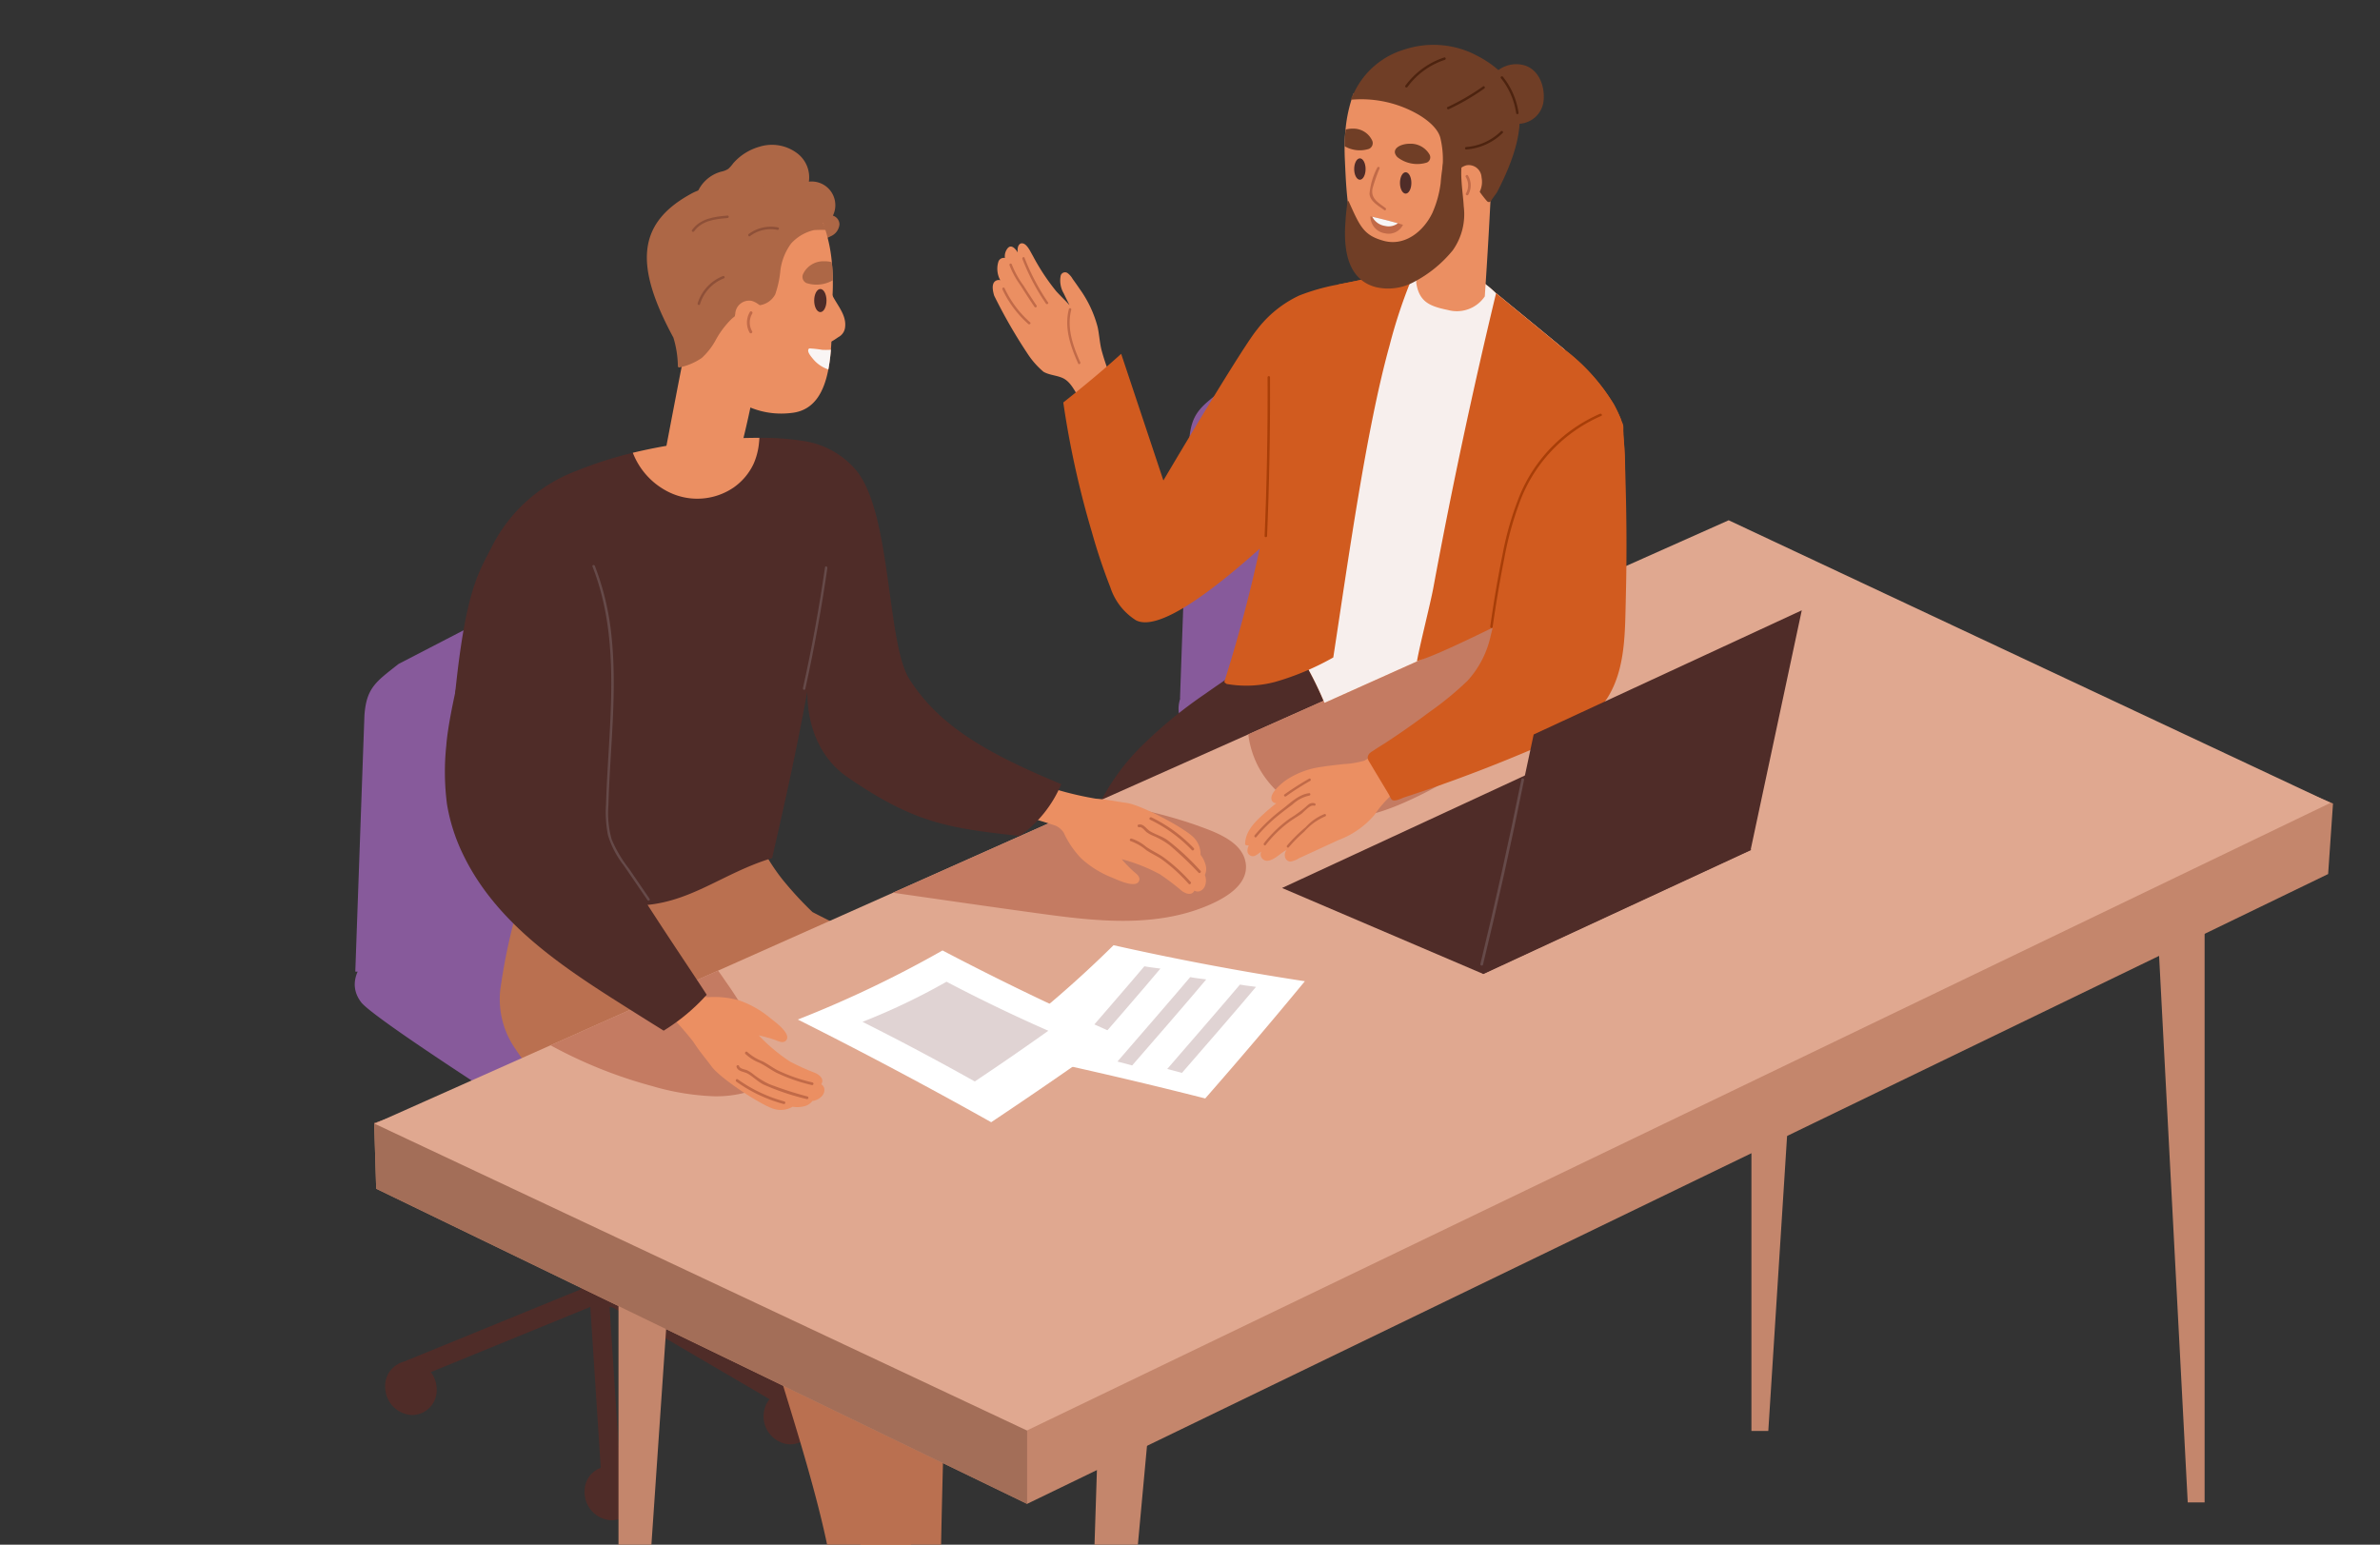 <svg xmlns="http://www.w3.org/2000/svg" xmlns:xlink="http://www.w3.org/1999/xlink" width="265" height="172" viewBox="0 0 265 172">
  <rect x="0" y="0" width="265" height="172" fill="#333333" stroke="none"/>
  <defs>
    <clipPath id="clip-path">
      <rect id="Rectangle_42163" data-name="Rectangle 42163" width="265" height="172" transform="translate(88 3299)" fill="#fff" stroke="#707070" stroke-width="1"/>
    </clipPath>
    <clipPath id="clip-path-2">
      <rect id="Rectangle_42162" data-name="Rectangle 42162" width="220.268" height="216" fill="none"/>
    </clipPath>
  </defs>
  <g id="Mask_Group_35945" data-name="Mask Group 35945" transform="translate(-88 -3299)" clip-path="url(#clip-path)">
    <g id="Group_113903" data-name="Group 113903" transform="translate(127.5 3304)">
      <g id="Group_113902" data-name="Group 113902" clip-path="url(#clip-path-2)">
        <path id="Path_49992" data-name="Path 49992" d="M412.44,1186.577,406.5,1188.5c-.028-.47-.055-.94-.08-1.41a.136.136,0,0,0-.271.013c.025.495.055.989.084,1.483l-.278.09a.136.136,0,0,0,.085.258l.209-.068q.43,7.138,1.361,14.233a.138.138,0,0,0,.178.123l2.077-.689a.134.134,0,0,0,.09-.1q1.234-7.865,2.656-15.7a.137.137,0,0,0-.175-.158" transform="translate(-350.03 -1023.322)" fill="#eb8f62"/>
        <path id="Path_49993" data-name="Path 49993" d="M418.884,1292.04l-3.405-3.034-1.8-1.606a7.311,7.311,0,0,1-1.606-1.695,4.868,4.868,0,0,1-.322-2.587l.047-2.686a.14.14,0,0,0-.123-.148,20.607,20.607,0,0,0-3.174-.2c-.078-.065-.22-.045-.221.082a26.021,26.021,0,0,1-.349,4.236c-.175,1.044-.818,2.422-.343,3.457a4.719,4.719,0,0,0,2.121,1.822c1.223.714,2.449,1.423,3.7,2.091a42.183,42.183,0,0,0,3.909,1.867c.571.234,1.872,1.008,2.46.392.686-.718-.422-1.57-.89-1.987" transform="translate(-351.362 -1103.936)" fill="#4f2c28"/>
        <path id="Path_49994" data-name="Path 49994" d="M291.045,88.82a2.638,2.638,0,0,0-2.672-3.787A3.355,3.355,0,0,0,287,81.821a4.66,4.66,0,0,0-4.125-.679,6.106,6.106,0,0,0-2.087,1.053,5.864,5.864,0,0,0-.845.8,4.014,4.014,0,0,1-.54.611,2.274,2.274,0,0,1-.805.316,4.017,4.017,0,0,0-2.853,2.972c-.027.131.2.157.223.027.008-.041.02-.081.03-.121.759.208,1.1,1.088,1.857,1.375a24.934,24.934,0,0,0,2.554.495c1.9.5,3.473,1.612,5.271,2.3,1.547.6,3.537.989,5.113.148a1.6,1.6,0,0,0,.984-1.32,1.026,1.026,0,0,0-.734-.98" transform="translate(-237.808 -69.806)" fill="#ad6746"/>
        <path id="Path_49995" data-name="Path 49995" d="M380.607,196.087c-.044-.185-.329-.106-.285.079a2.622,2.622,0,0,0,.146.42.142.142,0,0,0-.1.094,8.015,8.015,0,0,0-.312,2.7q0,.7,0,1.39a4.568,4.568,0,0,0,.048,1.3.148.148,0,0,0,.1.1c.448.1,1.05-.4,1.409-.625a1.4,1.4,0,0,0,.731-1.132c.176-1.636-1.374-2.831-1.734-4.328" transform="translate(-327.743 -169.018)" fill="#eb8f62"/>
        <path id="Path_49996" data-name="Path 49996" d="M529.292,175.075a23.091,23.091,0,0,1-.872-2.632c-.2-.823-.24-1.669-.418-2.5a12.82,12.82,0,0,0-2.032-4.3c-.244-.364-.5-.722-.756-1.076a2.087,2.087,0,0,0-.575-.658.5.5,0,0,0-.765.346,2.828,2.828,0,0,0,.353,1.933c.206.439.424.874.645,1.306-.477-.531-1-1.026-1.483-1.553a23.837,23.837,0,0,1-2.6-3.938c-.236-.39-.6-1.257-1.094-1.387-.366-.1-.565.24-.6.555a2.122,2.122,0,0,0,0,.444c-.289-.476-.718-.9-1.1-.487a1.425,1.425,0,0,0-.322,1.106.639.639,0,0,0-.705.351,2.642,2.642,0,0,0,.187,2.125.659.659,0,0,0-.52.074c-.507.32-.291,1.185-.158,1.644a57.88,57.88,0,0,0,3.739,6.495,9.262,9.262,0,0,0,1.744,1.975c.7.427,1.744.4,2.425.861.8.54,1.187,1.591,1.778,2.347a.1.1,0,0,0,.12.016c.752-.476,1.506-.949,2.256-1.428a1.369,1.369,0,0,0,.5-.422,3.673,3.673,0,0,0,.243-1.109.105.105,0,0,0,0-.015.083.083,0,0,0,.005-.076" transform="translate(-445.281 -138.507)" fill="#eb8f62"/>
        <path id="Path_49997" data-name="Path 49997" d="M854.963,553.582l-4.1-.343,1.109-39.355,4.1.343Z" transform="translate(-733.803 -443.184)" fill="#4f2c28"/>
        <path id="Path_49998" data-name="Path 49998" d="M704.411,792.434l22.279-9.108-1.394-1.833-22.477,9.189c.537.578,1.065,1.165,1.593,1.752" transform="translate(-606.125 -673.975)" fill="#4f2c28"/>
        <path id="Path_49999" data-name="Path 49999" d="M862.461,775.813c0,.811-.025,1.619-.074,2.424l22.265,13.035.519-2.163Z" transform="translate(-743.74 -669.077)" fill="#4f2c28"/>
        <path id="Path_50000" data-name="Path 50000" d="M855.081,735.208l2.118-.578,1.864,28.723-2.118.578Z" transform="translate(-737.439 -633.559)" fill="#4f2c28"/>
        <path id="Path_50001" data-name="Path 50001" d="M697.963,849.019a2.768,2.768,0,0,1-2.773,2.967,3.152,3.152,0,0,1-2.989-3.072,2.768,2.768,0,0,1,2.773-2.967,3.152,3.152,0,0,1,2.989,3.072" transform="translate(-596.966 -729.562)" fill="#4f2c28"/>
        <path id="Path_50002" data-name="Path 50002" d="M1005.909,873.594a2.763,2.763,0,0,1-3.432,2.166,3.152,3.152,0,0,1-2.212-3.671,2.764,2.764,0,0,1,3.432-2.166,3.152,3.152,0,0,1,2.212,3.671" transform="translate(-862.592 -750.157)" fill="#4f2c28"/>
        <path id="Path_50003" data-name="Path 50003" d="M860.275,934.845a2.762,2.762,0,0,1-2.966,2.769,3.157,3.157,0,0,1-2.8-3.251,2.763,2.763,0,0,1,2.966-2.769,3.157,3.157,0,0,1,2.8,3.251" transform="translate(-736.947 -803.417)" fill="#4f2c28"/>
        <path id="Path_50004" data-name="Path 50004" d="M700.073,186.9l-1.266,30.892c-.232.627-18.411,8.236-18.411,8.236l-5.865,3.39a15.925,15.925,0,0,1-6.648,1.057s1.012-28.571,1.029-28.789c.24-3.033,1.322-3.7,3.825-5.671L697.4,183.247c1.439-1.137,2.851.368,2.669,3.652" transform="translate(-575.996 -157.711)" fill="#875a9b"/>
        <path id="Path_50005" data-name="Path 50005" d="M726.132,434.382q-4.163-2.571-8.318-5.143-3.333-2.059-6.663-4.12-2.747-1.7-5.493-3.4a21.852,21.852,0,0,0-5.842-2.931,10.718,10.718,0,0,0-6.668.681c-4.255,1.657-23.391,10.8-24.858,12.166-1.637,1.53-2.183,3.607-.785,5.482,1.1,1.473,13.09,9.335,22.927,15.552.01.006.021.014.034.021a14.587,14.587,0,0,0,6.975,2.194,15.474,15.474,0,0,0,6.458-1.027,14.989,14.989,0,0,0,2.8-1.443c.871-.571,1.847-1.195,2.9-1.851,4.984-3.107,11.626-6.955,16.288-9.626a4.078,4.078,0,0,0,.653-.458,3.956,3.956,0,0,0,.96-1.158,3.659,3.659,0,0,0-1.367-4.94" transform="translate(-574.98 -360.936)" fill="#875a9b"/>
        <path id="Path_50006" data-name="Path 50006" d="M186.455,774.586l-4.075-.341,1.1-39.13,4.075.341Z" transform="translate(-157.289 -633.978)" fill="#4f2c28"/>
        <path id="Path_50007" data-name="Path 50007" d="M36.762,1012.074l22.152-9.056-1.386-1.823-22.349,9.136c.534.574,1.059,1.158,1.584,1.742" transform="translate(-30.338 -863.452)" fill="#4f2c28"/>
        <path id="Path_50008" data-name="Path 50008" d="M193.91,995.549c0,.807-.025,1.609-.073,2.41l22.138,12.961.516-2.151Z" transform="translate(-167.169 -858.582)" fill="#4f2c28"/>
        <path id="Path_50009" data-name="Path 50009" d="M186.572,955.174l2.106-.575,1.853,28.559-2.106.575Z" transform="translate(-160.904 -823.266)" fill="#4f2c28"/>
        <path id="Path_50010" data-name="Path 50010" d="M30.35,1068.337a2.752,2.752,0,0,1-2.757,2.95,3.134,3.134,0,0,1-2.972-3.054,2.752,2.752,0,0,1,2.757-2.951,3.134,3.134,0,0,1,2.972,3.054" transform="translate(-21.232 -918.721)" fill="#4f2c28"/>
        <path id="Path_50011" data-name="Path 50011" d="M336.539,1092.773a2.748,2.748,0,0,1-3.412,2.154,3.134,3.134,0,0,1-2.2-3.65,2.748,2.748,0,0,1,3.412-2.154,3.134,3.134,0,0,1,2.2,3.65" transform="translate(-285.342 -939.199)" fill="#4f2c28"/>
        <path id="Path_50012" data-name="Path 50012" d="M191.736,1153.672a2.747,2.747,0,0,1-2.95,2.753,3.139,3.139,0,0,1-2.781-3.232,2.747,2.747,0,0,1,2.95-2.753,3.139,3.139,0,0,1,2.781,3.232" transform="translate(-160.413 -992.154)" fill="#4f2c28"/>
        <path id="Path_50013" data-name="Path 50013" d="M32.449,410,31.19,440.712c-.231.623-18.306,8.189-18.306,8.189l-5.831,3.371a15.836,15.836,0,0,1-6.61,1.051S1.449,424.915,1.466,424.7c.238-3.015,1.315-3.676,3.8-5.638l24.526-12.7c1.431-1.131,2.835.366,2.654,3.632" transform="translate(-0.382 -350.134)" fill="#875a9b"/>
        <path id="Path_50014" data-name="Path 50014" d="M58.987,656.066q-4.139-2.556-8.271-5.114-3.314-2.047-6.625-4.1l-5.462-3.378a21.731,21.731,0,0,0-5.809-2.914,10.657,10.657,0,0,0-6.63.677C21.96,642.888,3.256,652.059,1.8,653.419.171,654.94-.7,656.923.7,658.787c1.09,1.465,13.015,9.282,22.8,15.464a.389.389,0,0,0,.034.02,14.5,14.5,0,0,0,6.935,2.181,15.385,15.385,0,0,0,6.422-1.021A14.915,14.915,0,0,0,39.665,674c.866-.568,1.836-1.188,2.882-1.841,4.956-3.089,11.56-6.915,16.195-9.571a4.059,4.059,0,0,0,.649-.455,3.934,3.934,0,0,0,.955-1.152,3.638,3.638,0,0,0-1.359-4.912" transform="translate(0 -552.199)" fill="#875a9b"/>
        <path id="Path_50015" data-name="Path 50015" d="M626.745,478.662a4.208,4.208,0,0,0-3.341-1.875,14.536,14.536,0,0,0-4.836.6c-1.35.352-3.879,1.725-5.075.5.089-.125.175-.253.254-.387a.137.137,0,0,0-.236-.138c-.061.1-.132.2-.2.3a1.992,1.992,0,0,1-.142-.238c-.078-.158-.314-.019-.236.138a1.85,1.85,0,0,0,.218.336,13.614,13.614,0,0,1-3.295,2.7c-1.372.944-2.752,1.876-4.112,2.837a50.584,50.584,0,0,0-7.161,5.9,24.6,24.6,0,0,0-4.95,7.081,18.541,18.541,0,0,0-.694,1.8c-.145.448-.485,1.158-.269,1.634a.77.77,0,0,0,.858.367,14.605,14.605,0,0,0,2.246-.434c6.072-1.489,11.431-5.043,17.066-7.618,2.916-1.333,5.873-2.59,8.693-4.122a32.492,32.492,0,0,0,4.068-2.526,4.63,4.63,0,0,0,1.933-2.839,5.73,5.73,0,0,0-.792-4.023" transform="translate(-511.071 -411.162)" fill="#4f2c28"/>
        <path id="Path_50016" data-name="Path 50016" d="M177.4,641.475c-.253-2.744-.609-5.483-.915-8.221a56.228,56.228,0,0,0-1.031-7.671,9.1,9.1,0,0,0-3.514-5.2,36.014,36.014,0,0,0-6.156-3.341c-2.276-1.077-4.576-2.1-6.866-3.147-2.269-1.036-4.531-2.1-6.743-3.255a38.941,38.941,0,0,1-3.314-3.595,21.789,21.789,0,0,1-3.227-5.592c-.343-.867-.613-1.752-.881-2.643a5.662,5.662,0,0,0-.851-1.888c-1.085-1.388-2.858-.7-4.282-.34q-3.146.8-6.25,1.759-3.475,1.07-6.889,2.33-1.706.629-3.394,1.305-.844.338-1.683.687c-.492.2-1.329.694-1.781.141-.111-.135-.3.058-.192.192a1.168,1.168,0,0,0,1.383.194l-1.844,8.337a64.676,64.676,0,0,0-1.562,7.8,9.687,9.687,0,0,0,1.757,6.652,26.053,26.053,0,0,0,4.44,5.13c.5.419,18.711,21.642,20.624,23.618a14.308,14.308,0,0,1,4.075,6.562c.653,2.69,6.267,19.094,6.29,25.694a.139.139,0,0,0,.136.136c5.4.45,6.138,1.263,11.556,1.5a.138.138,0,0,0,.136-.136c-.041-6,.355-18.48.47-24.088a67.461,67.461,0,0,0-1.193-15.829c-.053-.242-.111-.483-.169-.723l1.869-.352,4.1-.772a25.4,25.4,0,0,0,3.81-.8c1.976-.7,2.26-2.574,2.088-4.442" transform="translate(-101.209 -514.08)" fill="#ba7050"/>
        <path id="Path_50017" data-name="Path 50017" d="M215.327,935.952h-1.878V861.3h6.98Z" transform="translate(-184.083 -742.804)" fill="#c4866c"/>
        <path id="Path_50018" data-name="Path 50018" d="M1132.224,619.366h-1.878V539.213h6.979Z" transform="translate(-974.833 -465.028)" fill="#c4866c"/>
        <path id="Path_50019" data-name="Path 50019" d="M587.242,1117.5h1.878l6.574-71.2-6.131-.987Z" transform="translate(-506.449 -901.496)" fill="#c4866c"/>
        <path id="Path_50020" data-name="Path 50020" d="M1456.787,671.025h1.878V590.872l-6.131-.987Z" transform="translate(-1252.694 -508.728)" fill="#c4866c"/>
        <path id="Path_50021" data-name="Path 50021" d="M233.816,473.016l-.543,7.853L88.412,551,15.934,515.91l-.225-7.3,72.7-25.608,92.22-32.48Z" transform="translate(-13.548 -388.543)" fill="#c4866c"/>
        <path id="Path_50022" data-name="Path 50022" d="M88.412,686.606v68L15.935,719.51l-.225-7.3Z" transform="translate(-13.549 -592.143)" fill="#a36e58"/>
        <path id="Path_50023" data-name="Path 50023" d="M233.823,416.186,88.669,486.077l-72.635-34.16,19.593-8.732,18.653-8.313L73.747,426.2l22.578-10.063,16.99-7.573,37.991-16.932,15.5-6.908Z" transform="translate(-13.827 -331.791)" fill="#e0a890"/>
        <path id="Path_50024" data-name="Path 50024" d="M179.954,753.553q-.869-1.476-1.857-2.88c-.324-.463-.651-.956-1-1.425l-18.653,8.313a51.349,51.349,0,0,0,11.285,4.535,27.916,27.916,0,0,0,6.963,1.145,12.78,12.78,0,0,0,3.507-.427,3.383,3.383,0,0,0,1.9-.992,2.9,2.9,0,0,0,.4-1.655c.031-2.367-1.375-4.64-2.539-6.614" transform="translate(-136.644 -646.167)" fill="#c47b62"/>
        <path id="Path_50025" data-name="Path 50025" d="M474.808,619.813c-.358-2.484-3.545-3.518-5.547-4.244a51.825,51.825,0,0,0-11.157-2.525l-22.578,10.062c5.672.815,11.34,1.641,17.018,2.412,5.9.8,12.247,1.419,17.9-.923,1.9-.787,4.726-2.29,4.369-4.782" transform="translate(-375.607 -528.702)" fill="#c47b62"/>
        <path id="Path_50026" data-name="Path 50026" d="M723.127,451.862a10.692,10.692,0,0,0,1.128,3.618A10.947,10.947,0,0,0,731.706,461c3.568.7,7.16-.726,10.326-2.251a38.741,38.741,0,0,0,8.992-6.021,37.964,37.964,0,0,0,6.894-8.15c1.782-2.858,3.243-6.223,3.2-9.644Z" transform="translate(-623.639 -375.092)" fill="#c47b62"/>
        <path id="Path_50027" data-name="Path 50027" d="M802.724,591.444,772.877,605.27,750.46,595.69l29.847-13.826Z" transform="translate(-647.212 -501.812)" fill="#4f2c28"/>
        <path id="Path_50028" data-name="Path 50028" d="M635.5,207.1c-.167,2.58-.782,5.366-.719,8.025a28.764,28.764,0,0,1-3.138,1.143,70.884,70.884,0,0,1-8.632,2.252q-2.895.566-5.833.9l.8-.055c.164-.011.164.243,0,.254-1.41.1-3.061,2.283-3.061,2.283l-12.333,5.53a39.022,39.022,0,0,0-1.766-3.687c-.828-1.493-1.793-2.859-2.531-2.81a.127.127,0,0,1-.12-.161c1.088-3.622,1.451-10.671,1.46-14.433-.894.831-2.318,2.184-3.994,3.69-4.685,4.207-11.357,9.611-14.045,8.2a6.832,6.832,0,0,1-2.843-3.663,64.5,64.5,0,0,1-2.066-6.18,102.706,102.706,0,0,1-3-13.249c-.06-.385-.118-.771-.172-1.159,2.2-1.747,4.365-3.532,6.443-5.415l4.7,14.1c2.826-4.784,9.064-15.174,10.42-16.789a12.636,12.636,0,0,1,4.721-3.81,23.192,23.192,0,0,1,4.338-1.222c.8-.161,1.591-.314,2.37-.481l4.234-.91,2.064-.443c.377-.082.752-.164,1.129-.243.159-.036.227.21.066.243l-.26.057a10.787,10.787,0,0,1,4.2.265,11.912,11.912,0,0,1,3.723,2.457l.033.027c2.517,2.075,5.046,4.133,7.555,6.216.025.019.047.038.071.06a21.822,21.822,0,0,1,5.511,6.134,15.96,15.96,0,0,1,.76,1.61c-.257,3.745.159,7.512-.085,11.265" transform="translate(-494.613 -154.166)" fill="#d15b1f"/>
        <path id="Path_50029" data-name="Path 50029" d="M800.494,188.089c-.025-.022-.047-.041-.071-.06-2.509-2.083-5.038-4.141-7.555-6.216l-.033-.027a11.908,11.908,0,0,0-3.723-2.457,10.787,10.787,0,0,0-4.2-.265l.26-.057c.161-.033.093-.279-.066-.243-.377.079-.752.161-1.129.243l-2.064.443a18.827,18.827,0,0,0-.771,1.8,70.294,70.294,0,0,0-2.225,8.43q-2.214,9.471-4.147,19.011c-1.011,4.991-2.069,10-2.774,15.053a39.042,39.042,0,0,1,1.766,3.688L786.1,221.9s1.651-2.187,3.061-2.282c.164-.011.164-.265,0-.254-.268.019-.536.036-.8.055q2.936-.332,5.833-.9c.47-1.315.921-2.632,1.364-3.955,1.02-3.045,2-6.1,2.96-9.165a66.311,66.311,0,0,0,2.315-9.053c.448-2.714.719-5.645-.336-8.255" transform="translate(-665.789 -154.166)" fill="#f7efed"/>
        <path id="Path_50030" data-name="Path 50030" d="M883.482,98.978a2.315,2.315,0,0,0-3.224,2.352.874.874,0,0,0,.534.745.919.919,0,0,0,.874.634,1.543,1.543,0,0,0,1.123-.007,2.5,2.5,0,0,0,1.712-1.635,1.9,1.9,0,0,0-1.019-2.089" transform="translate(-759.143 -85.165)" fill="#eb8f62"/>
        <path id="Path_50031" data-name="Path 50031" d="M862.591,116.162a3.761,3.761,0,0,0,4.125-1.51q.472-6.909.786-13.827c.012-.273-.3-.4-.515-.344-2.583.624-4.047,1.61-6.542,2.514.024-.228.044-.456.07-.683.057-.5-.712-.649-.769-.147-.042.373-.069.748-.107,1.121-.061.023-.122.043-.182.066a.4.4,0,0,0,.1.766c-.255,2.747-.47,6.275-.472,9.033.333,2.076,1.423,2.583,3.505,3.011" transform="translate(-740.893 -86.647)" fill="#eb8f62"/>
        <path id="Path_50032" data-name="Path 50032" d="M801.084,40.983q-.008.734.027,1.468c.205,4.158.306,11.5,4.945,12.126,4.938.67,8.415-4.176,10.216-8.158.825-1.823,2.4-3.91,2.937-5.908a3.624,3.624,0,0,1-3.015-1.263c-2.091-2.441-5.2-2.958-8.023-4.158a13.89,13.89,0,0,1-1.26-.648,42.105,42.105,0,0,1-4.824.661,15.879,15.879,0,0,0-.9,4.021c-.063.612-.1,1.236-.1,1.859" transform="translate(-690.87 -29.703)" fill="#eb8f62"/>
        <path id="Path_50033" data-name="Path 50033" d="M847.181,104.255c0,.657-.284,1.19-.635,1.19s-.635-.533-.635-1.19.284-1.19.635-1.19.635.533.635,1.19" transform="translate(-729.532 -88.885)" fill="#4f2c28"/>
        <path id="Path_50034" data-name="Path 50034" d="M810.1,93.01c0,.657-.284,1.19-.635,1.19s-.635-.533-.635-1.19.284-1.19.635-1.19.635.533.635,1.19" transform="translate(-697.549 -79.187)" fill="#4f2c28"/>
        <path id="Path_50035" data-name="Path 50035" d="M825.057,139.553q-1.419-.4-2.856-.724c-.068-.016-.14-.03-.208-.046a1.9,1.9,0,0,0,1.648,1.889,1.772,1.772,0,0,0,1.979-.959c-.189-.055-.375-.106-.563-.158" transform="translate(-708.903 -119.688)" fill="#c16a48"/>
        <path id="Path_50036" data-name="Path 50036" d="M823.5,139.12a1.924,1.924,0,0,0,1.441,1.022,1.705,1.705,0,0,0,1.416-.3q-1.419-.4-2.856-.724" transform="translate(-710.206 -119.98)" fill="#f7f6f6"/>
        <path id="Path_50037" data-name="Path 50037" d="M806.375,6.1A12.718,12.718,0,0,1,813.9,7.8c.864.524,2.167,1.489,2.4,2.67a10.248,10.248,0,0,1,.2,3.35c-.093,1,.751.008,1.639.326,1.758.63,2.073,1.823,3.32,3.242.2.228.468.067.547-.166,0-.008.565-.79.569-.8,4.315-8.26,2.979-12.814-2.848-15.534a10.374,10.374,0,0,0-7.5-.361,9.054,9.054,0,0,0-5.561,4.788c-.122.218-.453.793-.3.78" transform="translate(-695.398 0)" fill="#703e26"/>
        <path id="Path_50038" data-name="Path 50038" d="M889.4,97.264a1.429,1.429,0,0,1,1.727,1.332,2.521,2.521,0,0,1-1.134,2.639c-.922.427-1.456-.426-1.547-1.382a2.842,2.842,0,0,1-.005-.424s0,.009,0,.013c-.018.465-.65.537-.631.069a2.311,2.311,0,0,1,1.592-2.247" transform="translate(-765.665 -83.848)" fill="#eb8f62"/>
        <path id="Path_50039" data-name="Path 50039" d="M843.39,80.015a2.417,2.417,0,0,1,2.205,1.157.638.638,0,0,1-.269.934,3.563,3.563,0,0,1-3.282-.6c-.815-.853.261-1.484,1.346-1.493" transform="translate(-725.949 -69.007)" fill="#703e26"/>
        <path id="Path_50040" data-name="Path 50040" d="M801.094,69.731a3.353,3.353,0,0,0,2.706.3.7.7,0,0,0,.345-.97A2.306,2.306,0,0,0,802,67.776a2.8,2.8,0,0,0-.792.1c-.068.612-.1,1.235-.113,1.859" transform="translate(-690.88 -58.451)" fill="#703e26"/>
        <path id="Path_50041" data-name="Path 50041" d="M899.06,107.329a1.8,1.8,0,0,0-.019-1.822c-.1-.164.151-.326.248-.161a2.108,2.108,0,0,1,.034,2.12c-.092.166-.355.03-.263-.137" transform="translate(-775.332 -90.793)" fill="#c16a48"/>
        <path id="Path_50042" data-name="Path 50042" d="M822.986,103.328c-.806-.616-1.7-1.059-1.429-2.231a20.657,20.657,0,0,1,.769-2.181c.059-.166-.2-.237-.264-.073a7.763,7.763,0,0,0-.856,2.916c.077.856,1.036,1.342,1.642,1.8.14.107.276-.13.138-.236" transform="translate(-708.218 -85.165)" fill="#c16a48"/>
        <path id="Path_50043" data-name="Path 50043" d="M718.887,181.914c-.779.167-1.574.32-2.37.481-.757,1.432-1.372,2.96-2,4.445q-1.029,2.456-1.927,4.961a89.946,89.946,0,0,0-4.259,17.419.116.116,0,0,0-.061.086,161.828,161.828,0,0,1-4.443,17.289.141.141,0,0,0,.063.154c.059.044.12.085.18.128a12.538,12.538,0,0,0,5.423-.232,29.9,29.9,0,0,0,6.453-2.717c1.676-10.914,3.672-25.411,6.263-34.726a56.881,56.881,0,0,1,2.974-8.64q-3.149.672-6.3,1.353" transform="translate(-606.992 -155.719)" fill="#d15b1f"/>
        <path id="Path_50044" data-name="Path 50044" d="M882.147,233.969c.033-3.455.645-6.9.661-10.359.008-1.867.075-3.759-.072-5.623-.069-.874-.22-1.733-.218-2.592a16.98,16.98,0,0,0-.925-2.022,22.026,22.026,0,0,0-5.582-6.194c-2.509-2.083-5.038-4.141-7.555-6.216q-3.928,16.311-6.987,32.81c-.325,1.758-1.514,6.411-1.823,8.171,4.17-1.293,14.608-7.116,19.307-8.665,1.224-.405,2.025,1.335,3.194.689" transform="translate(-741.376 -173.315)" fill="#d15b1f"/>
        <path id="Path_50045" data-name="Path 50045" d="M578.072,219.1c-.827-1.845-1.521-3.823-1.007-5.856a.137.137,0,0,0-.264-.073c-.534,2.108.176,4.149,1.034,6.066.072.16.307.021.236-.138" transform="translate(-497.287 -183.758)" fill="#c16a48"/>
        <path id="Path_50046" data-name="Path 50046" d="M543.1,176.782a24.513,24.513,0,0,1-2.619-4.97c-.069-.161-.3-.022-.236.138a24.52,24.52,0,0,0,2.619,4.97c.1.14.341,0,.236-.138" transform="translate(-465.906 -148.112)" fill="#c16a48"/>
        <path id="Path_50047" data-name="Path 50047" d="M532.83,181.643q-.74-1.1-1.446-2.215a10.179,10.179,0,0,1-1.312-2.367.137.137,0,0,0-.264.073,9.476,9.476,0,0,0,1.205,2.219q.768,1.229,1.58,2.428c.1.145.335.008.236-.138" transform="translate(-456.912 -152.618)" fill="#c16a48"/>
        <path id="Path_50048" data-name="Path 50048" d="M527.149,200.261a11.617,11.617,0,0,1-2.844-3.806c-.084-.154-.32-.017-.236.138a11.791,11.791,0,0,0,2.887,3.861c.137.107.332-.085.193-.193" transform="translate(-451.952 -169.369)" fill="#c16a48"/>
        <path id="Path_50049" data-name="Path 50049" d="M739.513,575.1c-.813-.773-1.032-2.111-2.113-2.612-1.134-.525-2.427.147-3.406.71a.151.151,0,0,0-.052.049,10.349,10.349,0,0,1-2.426.4c-.782.094-1.567.17-2.345.3a9.319,9.319,0,0,0-3.967,1.462c-.484.345-1.986,1.535-1.6,2.3a.518.518,0,0,0,.5.284c-.517.409-1.024.832-1.508,1.281-.956.885-1.943,1.874-1.975,3.255a.16.16,0,0,0,.155.155,1.541,1.541,0,0,0,.256.01c-.2.426-.277.954.241,1.163.374.151.691-.152.971-.349l.178-.125a.694.694,0,0,0,.207.871c.709.567,1.811-.589,2.353-.905.09-.053.182-.1.273-.155a.891.891,0,0,0-.2.761.649.649,0,0,0,.633.54,2.636,2.636,0,0,0,.933-.37l1.509-.695,2.88-1.327a9.718,9.718,0,0,0,4.024-2.818,11.76,11.76,0,0,1,4.438-3.938.156.156,0,0,0,.032-.244" transform="translate(-621.484 -493.559)" fill="#eb8f62"/>
        <path id="Path_50050" data-name="Path 50050" d="M848.531,318.908c-.093,3.49-.044,7.33-1.827,10.456-1.8,3.155-5.278,4.661-8.469,6.025q-5.7,2.439-11.569,4.469-1.383.479-2.773.934c-.356.117-1.032.5-1.377.294-.133-.078-.3-.505-.384-.641l-.512-.855c-.512-.855-1.029-1.707-1.536-2.565-.2-.332-.454-.615-.138-1.065a1.721,1.721,0,0,1,.418-.324c.456-.317.941-.6,1.406-.9q2.5-1.636,4.887-3.428a35.916,35.916,0,0,0,4.25-3.49,10.844,10.844,0,0,0,2.6-5.093c.572-2.194,1.029-4.419,1.419-6.652.714-4.085,1.19-8.207,1.647-12.327.8-1.193,1.432-2.5,2.338-3.626a5.512,5.512,0,0,1,4.654-2.1,11.763,11.763,0,0,1,2.692.461c.417.115.83.244,1.24.381a2.152,2.152,0,0,1,.605.207c.22.214.148.675.163.954q.172,3.145.258,6.293.173,6.3.005,12.6" transform="translate(-707.01 -257.012)" fill="#d15b1f"/>
        <path id="Path_50051" data-name="Path 50051" d="M942.608,484.3,912.76,498.125l5.688-26.672L948.3,457.628Z" transform="translate(-787.183 -394.668)" fill="#4f2c28"/>
        <path id="Path_50052" data-name="Path 50052" d="M754.822,593.773a30.619,30.619,0,0,0-2.741,1.756c-.134.114.06.306.193.193a29.984,29.984,0,0,1,2.686-1.714c.145-.1.008-.335-.138-.236" transform="translate(-648.57 -512.061)" fill="#c16a48"/>
        <path id="Path_50053" data-name="Path 50053" d="M734.164,605.624c-1.134.114-2.095,1.084-2.958,1.752a18.591,18.591,0,0,0-3.114,2.934c-.11.135.082.33.193.193a17.031,17.031,0,0,1,2.551-2.49c.487-.393.987-.77,1.49-1.143a3.861,3.861,0,0,1,1.838-.973c.173-.017.175-.291,0-.273" transform="translate(-627.893 -522.302)" fill="#c16a48"/>
        <path id="Path_50054" data-name="Path 50054" d="M741.266,613.612c-.42-.115-.662.07-.958.364a13.192,13.192,0,0,1-1.814,1.324,13.652,13.652,0,0,0-2.881,2.761c-.107.137.085.332.193.193a13.493,13.493,0,0,1,2.464-2.451c.462-.351.956-.645,1.439-.965.378-.25,1-1.094,1.485-.962a.137.137,0,0,0,.073-.264" transform="translate(-634.379 -529.162)" fill="#c16a48"/>
        <path id="Path_50055" data-name="Path 50055" d="M758.487,622.466a5.642,5.642,0,0,0-2.093,1.462,17.452,17.452,0,0,0-2.074,2.045c-.111.135.081.329.193.193a15.523,15.523,0,0,1,1.722-1.738,6.563,6.563,0,0,1,2.325-1.7.137.137,0,0,0-.073-.264" transform="translate(-650.512 -536.823)" fill="#c16a48"/>
        <path id="Path_50056" data-name="Path 50056" d="M915.536,593.671q-2.08,10.326-4.571,20.562c-.046.189.245.269.291.08q2.49-10.234,4.571-20.562c.038-.19-.253-.271-.291-.08" transform="translate(-785.631 -511.9)" fill="#664a49"/>
        <path id="Path_50057" data-name="Path 50057" d="M921.1,15.7a3.34,3.34,0,0,0-3.766,1.123c-.1-.014-.2.079-.149.182a4.413,4.413,0,0,0-.368.56c-.085.154.151.292.236.138a4.1,4.1,0,0,1,.288-.446,7.219,7.219,0,0,1,.978,3.213,1.653,1.653,0,0,0,.913,1.519A2.882,2.882,0,0,0,923,19.848c.26-1.562-.309-3.523-1.9-4.146" transform="translate(-790.667 -13.361)" fill="#703e26"/>
        <path id="Path_50058" data-name="Path 50058" d="M814.623,90.561c-.058-1-.207-2-.257-3.008a10.812,10.812,0,0,1,.017-1.524,3.628,3.628,0,0,0,.083-1.285.837.837,0,0,0-.992-.564,1.366,1.366,0,0,0-1.036,1.071,21.565,21.565,0,0,0-.39,2.766,11.866,11.866,0,0,1-.914,3.272c-.963,2.026-3.052,3.759-5.424,3.112-2.245-.613-2.644-1.609-3.888-4.377-.044-.1-.155-.045-.162.062-.041.606-.159,1.236-.194,2.028-.249,2.97.077,6.532,3.314,7.43a6.006,6.006,0,0,0,4.371-.6,13.807,13.807,0,0,0,4.249-3.484,6.936,6.936,0,0,0,1.223-4.894" transform="translate(-691.144 -72.586)" fill="#703e26"/>
        <path id="Path_50059" data-name="Path 50059" d="M854.431,10.122a8.741,8.741,0,0,0-4.325,3.145c-.1.142.133.278.236.138a8.429,8.429,0,0,1,4.161-3.019c.166-.055.1-.319-.073-.264" transform="translate(-733.126 -8.723)" fill="#4d230f"/>
        <path id="Path_50060" data-name="Path 50060" d="M887.953,33.433a25.553,25.553,0,0,1-3.951,2.3c-.159.075-.021.31.138.236a25.552,25.552,0,0,0,3.951-2.3c.142-.1.006-.338-.138-.236" transform="translate(-762.321 -28.812)" fill="#4d230f"/>
        <path id="Path_50061" data-name="Path 50061" d="M902.512,69.711a6.193,6.193,0,0,1-3.87,1.751.137.137,0,0,0,0,.273,6.482,6.482,0,0,0,4.063-1.831c.134-.115-.06-.307-.193-.193" transform="translate(-774.894 -60.09)" fill="#4d230f"/>
        <path id="Path_50062" data-name="Path 50062" d="M927.638,25.474c-.1-.145-.335-.008-.236.138a8.048,8.048,0,0,1,1.7,3.881c.012.174.285.176.273,0a8.282,8.282,0,0,0-1.737-4.019" transform="translate(-799.79 -21.916)" fill="#4d230f"/>
        <path id="Path_50063" data-name="Path 50063" d="M931.165,298.489a17.006,17.006,0,0,0-8.92,9.05,34.288,34.288,0,0,0-1.928,6.611c-.545,2.658-.991,5.338-1.374,8.024-.024.172.239.246.264.073.362-2.53.782-5.053,1.281-7.56a37.049,37.049,0,0,1,1.829-6.608,16.861,16.861,0,0,1,8.988-9.354c.161-.069.022-.3-.138-.236" transform="translate(-792.513 -257.413)" fill="#a83e08"/>
        <path id="Path_50064" data-name="Path 50064" d="M736.689,268.146q.046,8.841-.327,17.677c-.008.176.266.176.273,0q.374-8.833.327-17.677a.137.137,0,0,0-.273,0" transform="translate(-635.053 -231.141)" fill="#a83e08"/>
        <path id="Path_50065" data-name="Path 50065" d="M268.709,208.814a2.5,2.5,0,0,1,3.486,2.543.946.946,0,0,1-.577.806.994.994,0,0,1-.945.685,1.668,1.668,0,0,1-1.214-.008,2.706,2.706,0,0,1-1.851-1.768,2.055,2.055,0,0,1,1.1-2.259" transform="translate(-230.749 -179.874)" fill="#eb8f62"/>
        <path id="Path_50066" data-name="Path 50066" d="M250.01,234.716c-1.262-.08-4.41,2.461-4.593,1.97.978-4.895,2.723-14.493,3.818-19.363.065-.289.422-.33.635-.213,2.518,1.383,3.766,2.827,6.113,4.478.039-.244.084-.488.121-.732.082-.535.927-.475.844.065-.062.4-.139.8-.206,1.2.057.041.115.079.171.12a.431.431,0,0,1-.324.77c-.513,2.938-1.289,6.68-2.068,9.558-.936,2.072-2.217,2.292-4.511,2.147" transform="translate(-211.653 -187.188)" fill="#eb8f62"/>
        <path id="Path_50067" data-name="Path 50067" d="M264.083,146.122c.006.529,0,1.058-.03,1.587-.086,1.738-.015,4-.189,6.156a19.784,19.784,0,0,1-.284,2.2c-.482,2.491-1.548,4.492-3.945,4.817-5.34.724-9.241-3.052-11.189-7.358-.892-1.971-3.378-5.755-3.96-7.915a3.919,3.919,0,0,0,3.26-1.365c2.261-2.639,5.624-3.2,8.674-4.495a15.006,15.006,0,0,0,1.362-.7,45.543,45.543,0,0,0,5.216.715,17.172,17.172,0,0,1,.972,4.347c.068.662.1,1.336.112,2.01" transform="translate(-210.85 -119.92)" fill="#eb8f62"/>
        <path id="Path_50068" data-name="Path 50068" d="M371.824,198.855c0,.71.307,1.287.686,1.287s.686-.576.686-1.287-.307-1.286-.686-1.286-.686.576-.686,1.286" transform="translate(-320.669 -170.388)" fill="#4f2c28"/>
        <path id="Path_50069" data-name="Path 50069" d="M255.967,117.229a8.077,8.077,0,0,0-6.708-4.1c-2.675-.281-5.97-.159-7.859.862-6.115,3.306-6.391,8.01-2.042,16.049a11.226,11.226,0,0,1,.5,3.182.149.149,0,0,0,.187.143,6.847,6.847,0,0,0,2.467-1.049,7.535,7.535,0,0,0,1.554-1.986,10,10,0,0,1,1.794-2.382,6.8,6.8,0,0,1,3.039-1.5,2.324,2.324,0,0,0,1.8-1.216,11.213,11.213,0,0,0,.58-2.711,6.464,6.464,0,0,1,1.177-2.94,4.94,4.94,0,0,1,2.567-1.508c.425-.025.861-.032,1.306-.016.17.006-.217-.6-.36-.828" transform="translate(-203.882 -97.452)" fill="#ad6746"/>
        <path id="Path_50070" data-name="Path 50070" d="M309.6,206.963a1.545,1.545,0,0,0-1.867,1.44,2.727,2.727,0,0,0,1.226,2.854c1,.462,1.574-.461,1.673-1.494a3.062,3.062,0,0,0,.006-.458s0,.009,0,.014c.02.5.7.58.683.074a2.5,2.5,0,0,0-1.722-2.429" transform="translate(-265.366 -178.452)" fill="#eb8f62"/>
        <path id="Path_50071" data-name="Path 50071" d="M365.7,177.2a3.625,3.625,0,0,1-2.925.319.758.758,0,0,1-.373-1.049,2.493,2.493,0,0,1,2.32-1.383,3.025,3.025,0,0,1,.856.1c.074.662.113,1.336.122,2.01" transform="translate(-312.465 -150.994)" fill="#ad6746"/>
        <path id="Path_50072" data-name="Path 50072" d="M256.924,756.97a1.719,1.719,0,0,0,1.019-.508,1.04,1.04,0,0,0,.3-.854.744.744,0,0,0-.343-.5c.373-.561-.167-1.02-.65-1.248a27.081,27.081,0,0,1-2.792-1.257,19.184,19.184,0,0,1-3.508-2.931,15.241,15.241,0,0,1,1.766.487c.34.117.89.427,1.224.118.78-.721-1.249-2.16-1.655-2.486a11.065,11.065,0,0,0-3.547-2.026,10.19,10.19,0,0,0-3.465-.347,2.077,2.077,0,0,1-1.122-.426c-1.407-1.274-2.6-2.62-3.8-3.617-.052-.043-2.277,3.242-1.291,4.131a36.7,36.7,0,0,1,4.58,4.852c.778,1.195,1.212,1.653,2.072,2.8,1.028,1.376,5.778,4.471,7.05,4.733a2.626,2.626,0,0,0,1.953-.279,3.109,3.109,0,0,0,1.454-.1,1.528,1.528,0,0,0,.747-.548" transform="translate(-205.959 -639.376)" fill="#eb8f62"/>
        <path id="Path_50073" data-name="Path 50073" d="M323.3,818.508a18.992,18.992,0,0,1-3.954-1.384c-.638-.336-1.213-.775-1.861-1.093a4.8,4.8,0,0,1-1.571-.988c-.131-.144.086-.354.217-.21a5.625,5.625,0,0,0,1.717,1.042c.569.3,1.085.691,1.655.99a18.625,18.625,0,0,0,3.883,1.353.151.151,0,0,1-.085.29" transform="translate(-272.418 -702.687)" fill="#c16a48"/>
        <path id="Path_50074" data-name="Path 50074" d="M316.741,829.568a27.044,27.044,0,0,1-4.79-1.609c-.65-.323-1.142-.85-1.763-1.212-.432-.251-1.107-.221-1.261-.768-.053-.187.241-.256.294-.069.083.294.661.35.891.456a3.669,3.669,0,0,1,.606.376,8.645,8.645,0,0,0,1.853,1.161,38.872,38.872,0,0,0,4.255,1.375.151.151,0,0,1-.085.29" transform="translate(-266.419 -712.187)" fill="#c16a48"/>
        <path id="Path_50075" data-name="Path 50075" d="M313.671,839.786a16.448,16.448,0,0,1-5.26-2.493c-.157-.113,0-.372.156-.258a16.227,16.227,0,0,0,5.189,2.461.151.151,0,0,1-.085.29" transform="translate(-265.923 -721.852)" fill="#c16a48"/>
        <path id="Path_50076" data-name="Path 50076" d="M317.968,217.843a1.95,1.95,0,0,1,.021-1.97c.1-.177-.164-.352-.268-.174a2.279,2.279,0,0,0-.036,2.292c.1.18.384.033.284-.148" transform="translate(-273.726 -185.959)" fill="#c16a48"/>
        <path id="Path_50077" data-name="Path 50077" d="M368.526,245.792a12.527,12.527,0,0,0-1.392-.157.162.162,0,0,0-.145.109c-.133.319.322.825.505,1.049a3.71,3.71,0,0,0,1.472,1.09c.077.032.157.068.242.1a19.788,19.788,0,0,0,.284-2.2,8.805,8.805,0,0,1-.966.009" transform="translate(-316.479 -211.838)" fill="#f9f5f4"/>
        <path id="Path_50078" data-name="Path 50078" d="M102.12,508.515c-2.467-3.877-12.6-18.453-13.317-22.246-.748-3.959,1.553-9.07,1.411-13.085-.055-1.564-11.422-3.966-14.162-6.19-.049.272-2.6,9.434-2.93,13.775a27.786,27.786,0,0,0,.081,6.537,20.393,20.393,0,0,0,1.821,5.652c3.564,7.35,10.494,12.1,17.191,16.343q2.548,1.616,5.111,3.209a21.861,21.861,0,0,0,4.795-4" transform="translate(-62.931 -402.745)" fill="#4f2c28"/>
        <path id="Path_50079" data-name="Path 50079" d="M552.613,606.741a3.108,3.108,0,0,0-.61-1.324,2.626,2.626,0,0,0-.69-1.849c-.839-.991-5.83-3.681-7.53-3.925-1.423-.2-2.033-.365-3.454-.477a36.71,36.71,0,0,1-6.452-1.7c-1.253-.44-3.072,3.086-3.009,3.111,1.451.578,3.2.978,4.993,1.6a2.078,2.078,0,0,1,.911.782,10.2,10.2,0,0,0,1.963,2.876,11.065,11.065,0,0,0,3.476,2.144c.481.2,2.716,1.293,2.975.264.111-.441-.424-.776-.69-1.018a15.228,15.228,0,0,1-1.273-1.318,19.176,19.176,0,0,1,4.253,1.678,27.03,27.03,0,0,1,2.44,1.85c.431.315,1.093.57,1.407-.027a.744.744,0,0,0,.605.061,1.039,1.039,0,0,0,.6-.676,1.719,1.719,0,0,0-.042-1.138,1.529,1.529,0,0,0,.124-.919" transform="translate(-457.83 -515.235)" fill="#eb8f62"/>
        <path id="Path_50080" data-name="Path 50080" d="M131.839,344.888c-2.533-4.009-1.965-18.446-5.909-23.224a9.49,9.49,0,0,0-6.132-3.31,28.507,28.507,0,0,0-4.653-.313l-.442,0a1.22,1.22,0,0,1-.859.364,39.6,39.6,0,0,0-6.216.911,21.94,21.94,0,0,1-5.2.856,1.3,1.3,0,0,1-1-.557c-.125.03-.249.057-.374.088a44.253,44.253,0,0,0-6.142,1.96,17.438,17.438,0,0,0-9.548,8.477c-1.446,2.865-2.9,4.71-4.09,16.3-.016.144.9.182.856.3.014,1.2.008,2.4-.079,3.6a1.213,1.213,0,0,1-.606,1q-.024.762-.052,1.522c.617,2.288,1.193,4.628,1.951,6.892a17.428,17.428,0,0,1,.736,1.938c.8,1.614,1.685,3.191,2.517,4.792a1.168,1.168,0,0,1-.612,1.7c.91.843,1.867,1.8,2.413,1.883,3.362.489,9.621.1,13.024.052,5.852-.079,9.5-3.585,15.141-5.286,1.688-7.393,2.511-11.064,3.916-18.517,0,4.115,1.59,7.518,4.463,9.5,7.523,5.18,11.274,5.669,19.194,6.561a13.464,13.464,0,0,0,4.62-5.775c-7.958-3.316-13.516-6.33-16.919-11.711" transform="translate(-70.091 -274.285)" fill="#4f2c28"/>
        <path id="Path_50081" data-name="Path 50081" d="M225.05,319.7a8.138,8.138,0,0,0,4.08,4.414,7.191,7.191,0,0,0,7.121-.53,6.676,6.676,0,0,0,2.245-2.653,7.523,7.523,0,0,0,.606-2.367c.019-.177.033-.351.041-.527A60.394,60.394,0,0,0,225.05,319.7" transform="translate(-194.088 -274.284)" fill="#eb8f62"/>
        <path id="Path_50082" data-name="Path 50082" d="M634.034,647.157a18.981,18.981,0,0,0-3.108-2.81c-.6-.4-1.261-.694-1.851-1.111a4.8,4.8,0,0,0-1.619-.907c-.189-.046-.269.245-.08.291a5.626,5.626,0,0,1,1.736,1.009c.536.356,1.126.622,1.662.979a18.631,18.631,0,0,1,3.047,2.762c.134.141.348-.073.214-.214" transform="translate(-540.969 -553.954)" fill="#c16a48"/>
        <path id="Path_50083" data-name="Path 50083" d="M640.569,636.074a27.04,27.04,0,0,0-3.705-3.436c-.594-.416-1.293-.6-1.908-.968-.427-.259-.724-.866-1.278-.739-.189.043-.109.334.08.291.3-.068.624.413.827.564a3.657,3.657,0,0,0,.62.352,8.65,8.65,0,0,1,1.906,1.071,39.013,39.013,0,0,1,3.243,3.078c.135.14.349-.074.214-.214" transform="translate(-546.404 -544.112)" fill="#c16a48"/>
        <path id="Path_50084" data-name="Path 50084" d="M648.078,628.5a16.444,16.444,0,0,0-4.706-3.425c-.174-.085-.327.176-.152.261a16.222,16.222,0,0,1,4.645,3.378c.135.14.348-.073.214-.214" transform="translate(-554.66 -539.06)" fill="#c16a48"/>
        <path id="Path_50085" data-name="Path 50085" d="M198.689,458.143l-2.284-3.342a14.294,14.294,0,0,1-1.937-3.268,10.777,10.777,0,0,1-.367-3.811c.034-1.229.095-2.456.162-3.684.274-4.981.7-9.994.2-14.975a30.025,30.025,0,0,0-1.874-8c-.064-.161-.326-.091-.262.072,1.884,4.774,2.2,9.923,2.066,15-.068,2.555-.243,5.1-.386,7.656-.071,1.269-.135,2.538-.172,3.808a13.331,13.331,0,0,0,.213,3.443A10.2,10.2,0,0,0,195.8,454.4l2.652,3.881c.1.144.334.008.235-.137" transform="translate(-165.857 -363.052)" fill="#664a49"/>
        <path id="Path_50086" data-name="Path 50086" d="M365.152,422.187q-.978,6.782-2.46,13.476c-.038.17.224.243.262.072q1.481-6.69,2.46-13.476c.025-.171-.237-.245-.262-.072" transform="translate(-312.79 -364.018)" fill="#664a49"/>
        <path id="Path_50087" data-name="Path 50087" d="M539.309,745.732q-11.815-3-23.761-5.451a124.966,124.966,0,0,0,13.56-11.612q10.575,2.372,21.3,4.012-5.447,6.611-11.095,13.052" transform="translate(-444.619 -628.419)" fill="#fff"/>
        <path id="Path_50088" data-name="Path 50088" d="M657.518,769.9c.908.216.736.209,1.64.439,1.4-1.595,6.9-7.946,8.249-9.582-.958-.146-.833-.083-1.787-.254-.739.9-7.506,8.726-8.1,9.4" transform="translate(-567.057 -655.87)" fill="#e0d3d3"/>
        <path id="Path_50089" data-name="Path 50089" d="M617.218,763.911c.908.216.735.209,1.64.439,1.4-1.595,6.9-7.945,8.249-9.582-.958-.146-.833-.083-1.787-.254-.739.9-7.506,8.726-8.1,9.4" transform="translate(-532.301 -650.708)" fill="#e0d3d3"/>
        <path id="Path_50090" data-name="Path 50090" d="M580.132,755.142c.908.216.736.209,1.64.439,1.4-1.595,6.9-7.945,8.249-9.582-.958-.146-.833-.083-1.787-.254-.739.9-7.506,8.726-8.1,9.4" transform="translate(-500.318 -643.146)" fill="#e0d3d3"/>
        <path id="Path_50091" data-name="Path 50091" d="M380.114,752.044q-10.631-5.967-21.531-11.434a124.959,124.959,0,0,0,16.11-7.693q9.6,5.037,19.524,9.4-6.976,4.97-14.1,9.723" transform="translate(-309.249 -632.083)" fill="#fff"/>
        <path id="Path_50092" data-name="Path 50092" d="M423.424,769.333q-6.172-3.464-12.5-6.639a72.534,72.534,0,0,0,9.353-4.467q5.572,2.925,11.336,5.46-4.05,2.885-8.189,5.646" transform="translate(-354.388 -653.91)" fill="#e0d3d3"/>
        <path id="Path_50093" data-name="Path 50093" d="M280.283,187.046a4.752,4.752,0,0,0-2.8,3.038c-.037.174.23.248.267.074a4.5,4.5,0,0,1,2.671-2.872c.159-.082.019-.321-.14-.239" transform="translate(-239.305 -161.297)" fill="#8e5038"/>
        <path id="Path_50094" data-name="Path 50094" d="M276.706,138.107c-1.479.121-3.037.324-3.964,1.617-.1.145.136.284.239.14.865-1.207,2.359-1.368,3.725-1.48.177-.014.178-.292,0-.277" transform="translate(-235.196 -119.105)" fill="#8e5038"/>
        <path id="Path_50095" data-name="Path 50095" d="M321.741,147.241a4.11,4.11,0,0,0-3.268.728c-.142.1,0,.345.14.239a3.837,3.837,0,0,1,3.054-.7c.174.034.249-.234.074-.267" transform="translate(-274.606 -126.915)" fill="#8e5038"/>
      </g>
    </g>
  </g>
</svg>
